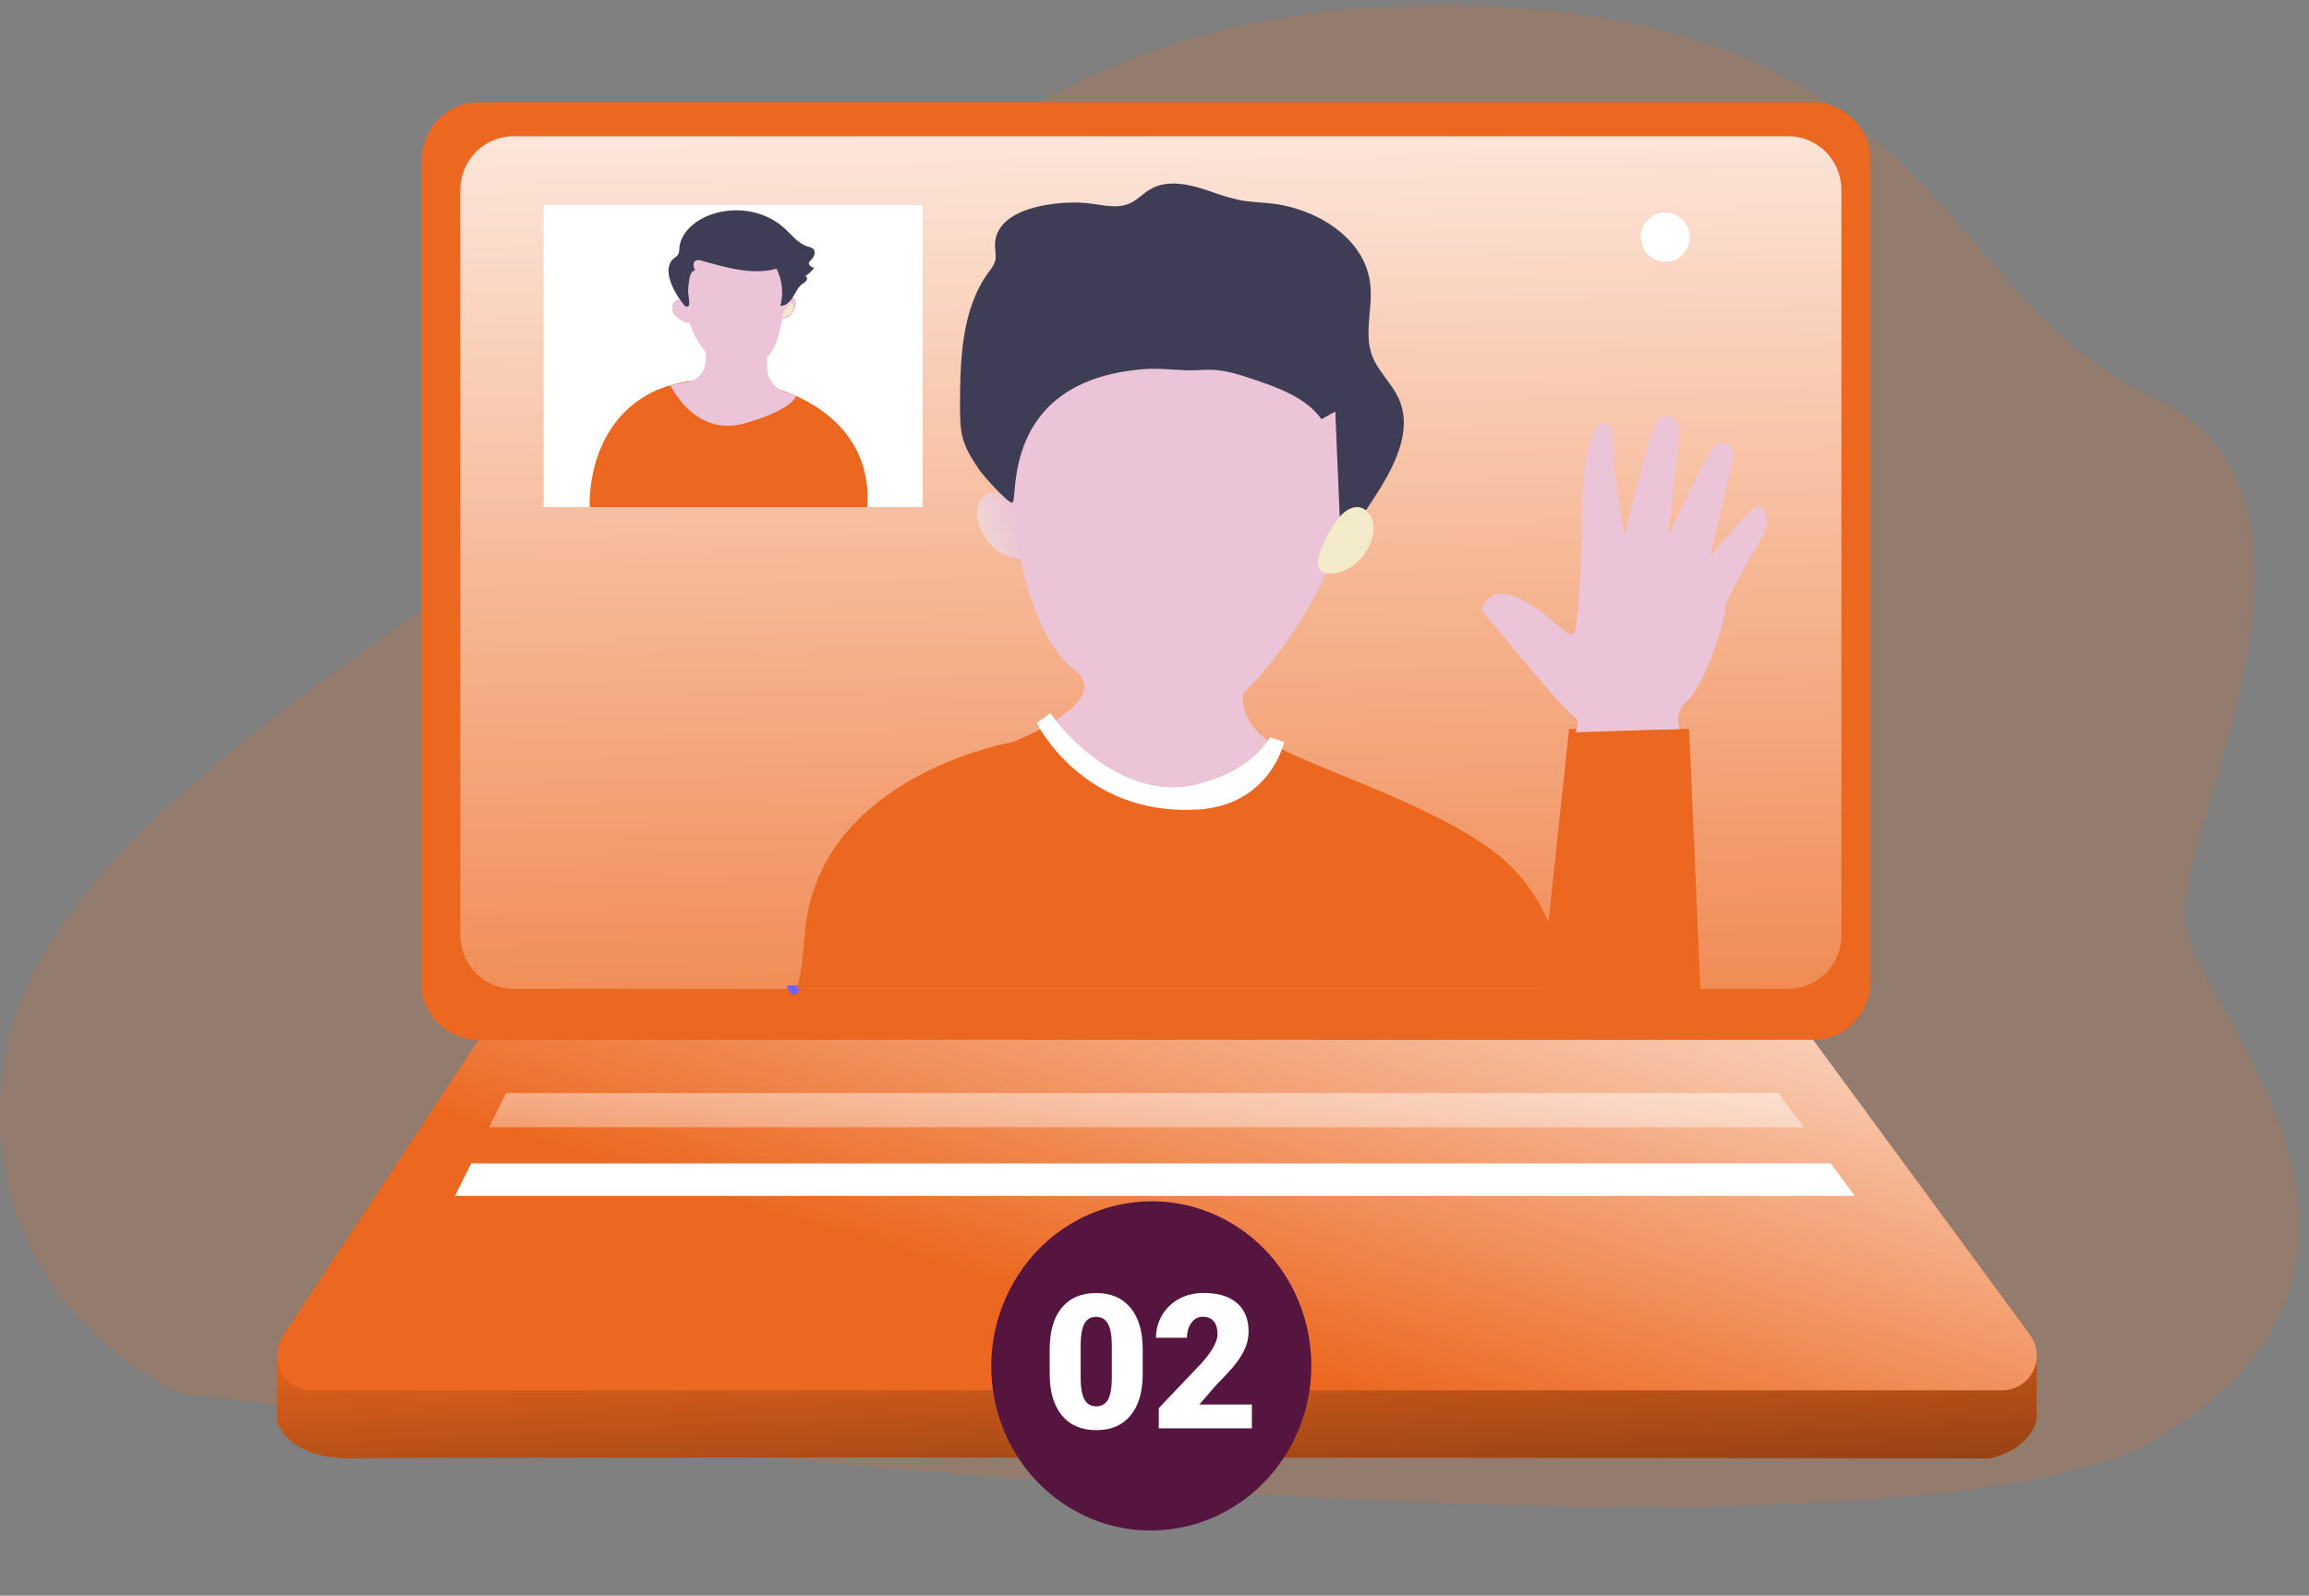 <?xml version="1.0" encoding="UTF-8"?> <svg xmlns="http://www.w3.org/2000/svg" width="246" height="170" viewBox="0 0 246 170" fill="none"><rect x="0" y="0" width="246" height="170" fill="#808080" stroke="none"/> <path opacity="0.18" d="M19.053 148.405C19.053 148.405 -4.132 138.223 0.652 111.941C5.436 85.658 52.361 62.74 70.782 45.551C89.204 28.363 108.29 -1.185 157.642 0.622C206.993 2.429 206.329 31.731 229.478 42.411C252.627 53.091 230.839 90.203 232.883 99.089C234.927 107.974 261.052 134.824 229.605 153.368C198.157 171.912 19.053 148.405 19.053 148.405Z" fill="#EC671F"></path> <path d="M29.494 144.597V151.371C29.494 151.371 30.35 155.612 38.195 155.379C46.04 155.146 211.901 155.379 211.901 155.379C211.901 155.379 216.147 154.683 216.994 151.198V144.597H29.494Z" fill="#EC671F"></path> <path d="M29.494 144.597V151.371C29.494 151.371 30.35 155.612 38.195 155.379C46.04 155.146 211.901 155.379 211.901 155.379C211.901 155.379 216.147 154.683 216.994 151.198V144.597H29.494Z" fill="url(#paint0_linear)"></path> <path d="M193.163 110.787H50.99C47.621 110.787 44.891 108.039 44.891 104.912V17.311C44.891 13.653 47.621 10.903 50.99 10.903H193.163C194.779 10.906 196.328 11.554 197.469 12.706C198.61 13.857 199.251 15.418 199.251 17.046V104.647C199.251 106.274 198.61 107.834 197.469 108.985C196.327 110.137 194.779 110.784 193.163 110.787Z" fill="#EC671F"></path> <path d="M189.938 14.515H54.153C51.018 14.515 48.477 17.075 48.477 20.232V99.637C48.477 102.795 51.018 105.354 54.153 105.354H189.938C193.073 105.354 195.614 102.795 195.614 99.637V20.232C195.614 17.075 193.073 14.515 189.938 14.515Z" fill="#EC671F"></path> <path d="M190.505 14.515H54.721C51.586 14.515 49.044 17.075 49.044 20.232V99.637C49.044 102.795 51.586 105.354 54.721 105.354H190.505C193.64 105.354 196.182 102.795 196.182 99.637V20.232C196.182 17.075 193.64 14.515 190.505 14.515Z" fill="url(#paint1_linear)"></path> <path d="M107.819 53.56C107.819 53.56 106.025 51.308 104.561 53.167C103.098 55.026 105.274 59.437 108.726 59.516C112.178 59.594 107.819 53.56 107.819 53.56Z" fill="url(#paint2_linear)"></path> <path d="M98.296 21.841H57.925V54.021H98.296V21.841Z" fill="url(#paint3_linear)"></path> <path d="M84.78 32.038C84.817 32.223 84.809 32.415 84.755 32.596C84.685 32.927 84.538 33.237 84.328 33.501C84.22 33.632 84.087 33.738 83.936 33.812C83.786 33.887 83.621 33.929 83.453 33.935C83.43 33.938 83.407 33.935 83.385 33.927C83.363 33.919 83.343 33.906 83.327 33.889C83.309 33.862 83.3 33.831 83.3 33.8C83.278 33.295 83.254 32.531 83.569 32.108C83.859 31.745 84.607 31.404 84.78 32.038Z" fill="url(#paint4_linear)"></path> <path d="M72.001 32.011C71.877 32.085 71.775 32.191 71.705 32.318C71.635 32.446 71.601 32.589 71.605 32.734C71.594 33.037 71.69 33.333 71.874 33.572C72.039 33.762 72.233 33.924 72.45 34.051C72.706 34.248 73.012 34.369 73.332 34.401C73.377 34.406 73.422 34.4 73.464 34.385C73.506 34.369 73.544 34.344 73.575 34.311C73.612 34.255 73.63 34.189 73.626 34.122C73.658 33.341 73.26 31.396 72.001 32.011Z" fill="url(#paint5_linear)"></path> <path d="M73.147 33.377C73.045 33.392 72.94 33.379 72.845 33.339C72.75 33.298 72.668 33.231 72.609 33.146C72.41 32.859 72.34 32.509 72.071 32.664C71.802 32.818 71.977 33.406 72.205 33.729C72.434 34.051 73.19 34.295 73.319 34.076C73.448 33.856 73.147 33.377 73.147 33.377Z" fill="url(#paint6_linear)"></path> <path d="M83.329 33.024C83.43 33.039 83.532 33.026 83.625 32.985C83.718 32.944 83.797 32.878 83.854 32.794C84.056 32.506 84.123 32.157 84.392 32.314C84.661 32.471 84.489 33.054 84.258 33.376C84.026 33.699 83.276 33.946 83.147 33.723C83.017 33.501 83.329 33.024 83.329 33.024Z" fill="url(#paint7_linear)"></path> <path d="M84.339 105.354H84.828C84.546 105.904 84.339 105.354 84.339 105.354Z" stroke="#6C62FF" stroke-width="0.74" stroke-miterlimit="10"></path> <path d="M132.438 73.901C132.438 73.901 131.919 76.611 135.067 78.922C134.303 80.035 132.242 82.173 128.734 83.157C127.175 83.583 125.557 83.746 123.945 83.639C121.19 83.482 118.763 82.298 116.824 80.903L116.52 80.678C115.017 79.537 113.661 78.211 112.484 76.733C114.803 75.253 116.743 73.294 114.707 71.56C114.694 71.547 114.681 71.537 114.666 71.527C114.647 71.509 114.626 71.492 114.604 71.476L114.567 71.443C106.819 65.409 107.429 44.619 107.429 44.619C115.285 14.542 134.62 28.112 138.79 29.716C142.96 31.32 145.935 41.259 144.055 52.265C141.868 65.003 132.438 73.901 132.438 73.901Z" fill="url(#paint8_linear)"></path> <path d="M166.895 105.354H84.842C85.111 104.84 85.439 103.36 85.735 99.558C87.05 82.599 107.911 79.049 107.911 79.049C108.948 78.631 109.961 78.158 110.948 77.632L114.16 81.425C115.064 82.49 117.442 83.3 117.442 83.3C129.721 89.338 135.083 82.143 136.449 79.764C141.074 82.171 152.793 85.872 159.236 90.779C166.312 96.158 166.895 105.354 166.895 105.354Z" fill="#EC671F"></path> <path d="M164.213 105.354L167.17 77.662H179.959L181.17 105.6L164.213 105.354Z" fill="#EC671F"></path> <path d="M164.977 98.209L164.216 105.354H84.828C85.097 104.84 85.425 103.36 85.721 99.558C87.05 82.599 107.911 79.049 107.911 79.049C108.948 78.631 109.961 78.158 110.948 77.632L114.16 81.425C115.064 82.49 117.442 83.3 117.442 83.3C129.721 89.338 135.083 82.143 136.449 79.764C141.074 82.171 152.793 85.872 159.236 90.779C161.742 92.728 163.717 95.284 164.977 98.209Z" fill="url(#paint9_linear)"></path> <path d="M181.17 105.6L164.216 105.354L164.977 98.208L167.17 77.662H179.959L181.17 105.6Z" fill="url(#paint10_linear)"></path> <path d="M188.149 56.343C187.942 56.925 186.731 58.903 185.633 60.843C184.684 62.526 183.826 64.176 183.788 64.862C183.71 66.33 181.776 72.787 179.637 74.754C178.319 75.968 178.921 77.659 178.921 77.659L176.185 77.749L167.845 78.019C167.845 78.019 168.523 76.73 167.549 76.207C166.575 75.684 157.864 64.994 157.864 64.994C157.864 64.994 158.496 61.859 162.244 63.951C165.992 66.043 166.613 67.726 167.544 67.55C168.475 67.373 168.558 52.964 168.558 52.964C168.558 52.964 168.755 46.377 170.49 45.168C172.225 43.96 171.918 49.536 171.918 49.536L173.064 57.096C173.064 57.096 175.876 45.09 176.723 44.548C177.571 44.006 179.239 44.466 178.824 46.778C178.727 47.319 178.165 53.294 178.165 53.294L177.702 57.212C177.702 57.212 182.109 47.59 182.914 47.279C183.718 46.967 184.988 47.352 184.603 48.98C184.218 50.609 182.281 58.976 182.222 59.239C182.384 59.047 186.161 54.47 187.065 54.018C187.969 53.565 188.534 55.259 188.149 56.343Z" fill="url(#paint11_linear)"></path> <path d="M136.818 79.05C136.818 79.05 135.328 85.848 127.477 86.257C115.25 86.896 110.45 77.031 110.45 77.031L111.906 75.977C111.906 75.977 112.102 76.267 112.476 76.736C113.969 78.608 118.274 83.317 123.945 83.656C130.429 84.03 134.001 80.486 135.067 78.936C135.154 78.81 135.235 78.68 135.309 78.546L136.818 79.05Z" fill="white"></path> <path d="M62.827 54.021C62.827 54.021 62.308 45.464 69.402 41.828C76.496 38.191 93.262 41.313 92.404 54.021H62.827Z" fill="#EC671F"></path> <path d="M75.189 35.821V38.343C75.189 38.916 74.988 39.469 74.621 39.907C74.254 40.343 73.745 40.635 73.184 40.73L71.425 41.026C71.425 41.026 73.959 46.585 79.264 45.114C84.57 43.643 84.804 42.161 84.804 42.161L83.542 41.719C83.017 41.535 82.561 41.191 82.237 40.735C81.914 40.279 81.739 39.733 81.737 39.172L81.724 35.821H75.189Z" fill="url(#paint12_linear)"></path> <path d="M72.808 30.399C72.808 30.399 72.628 34.038 74.777 36.994C77.107 40.199 80.335 40.787 82.493 36.994C83.117 35.91 84.269 30.09 83.803 28.077C83.338 26.063 75.649 20.33 72.808 30.399Z" fill="url(#paint13_linear)"></path> <path d="M71.791 27.532C71.953 27.432 72.1 27.308 72.224 27.163C72.332 26.949 72.383 26.71 72.372 26.47C72.493 24.844 73.919 23.6 75.42 22.988C78.11 21.885 81.449 22.353 83.604 24.342C84.384 25.058 85.062 25.968 86.074 26.274C86.281 26.306 86.477 26.39 86.644 26.518C86.97 26.838 86.727 27.407 86.388 27.716C86.306 27.779 86.24 27.861 86.195 27.954C86.095 28.225 86.448 28.453 86.733 28.545C86.475 28.897 86.152 29.195 85.781 29.42C85.969 29.439 86.031 29.713 85.934 29.876C85.816 30.025 85.669 30.148 85.501 30.236C85.03 30.572 84.793 31.138 84.492 31.634C84.191 32.13 83.717 32.612 83.147 32.577C83.493 31.254 83.344 29.849 82.73 28.629C80.104 29.342 77.349 28.491 74.721 27.767C74.526 27.688 74.309 27.688 74.115 27.767C73.779 27.963 73.887 28.469 74.04 28.827C73.709 28.827 73.545 29.231 73.478 29.559C73.381 30.049 73.325 30.547 73.311 31.046C73.311 31.344 73.526 32.333 73.389 32.545C73.12 32.959 72.727 32.301 72.49 31.984C71.732 30.957 70.486 28.591 71.791 27.532Z" fill="#3F3D56"></path> <path d="M50.989 110.787L30.124 142.365C29.755 142.922 29.544 143.57 29.512 144.24C29.481 144.909 29.63 145.574 29.944 146.165C30.258 146.756 30.726 147.249 31.297 147.593C31.867 147.938 32.52 148.119 33.185 148.12H213.319C214 148.12 214.668 147.93 215.248 147.571C215.828 147.211 216.298 146.697 216.605 146.084C216.912 145.472 217.044 144.785 216.986 144.102C216.928 143.418 216.683 142.764 216.278 142.213L193.169 110.782L50.989 110.787Z" fill="#EC671F"></path> <path d="M50.989 110.787L30.124 142.365C29.755 142.922 29.544 143.57 29.512 144.24C29.481 144.909 29.63 145.574 29.944 146.165C30.258 146.756 30.726 147.249 31.297 147.593C31.867 147.938 32.52 148.119 33.185 148.12H213.319C214 148.12 214.668 147.93 215.248 147.571C215.828 147.211 216.298 146.697 216.605 146.084C216.912 145.472 217.044 144.785 216.986 144.102C216.928 143.418 216.683 142.764 216.278 142.213L193.169 110.782L50.989 110.787Z" fill="url(#paint14_linear)"></path> <path d="M189.464 116.453H53.914L55.149 113.965H187.613L189.464 116.453Z" fill="url(#paint15_linear)"></path> <path d="M192.171 120.094H52.106L53.914 116.453H189.464L192.171 120.094Z" fill="url(#paint16_linear)"></path> <path d="M195.03 123.944H50.196L52.106 120.094H192.171L195.03 123.944Z" fill="url(#paint17_linear)"></path> <path d="M197.605 127.408H48.477L50.196 123.944H195.03L197.605 127.408Z" fill="url(#paint18_linear)"></path> <path d="M98.584 129.811H147.703L154.625 141.249H95.124L98.584 129.811Z" fill="url(#paint19_linear)"></path> <path d="M106.009 26.326C106.033 26.808 106.149 27.299 106.036 27.77C105.89 28.204 105.66 28.604 105.36 28.949C102.439 32.918 102.299 38.235 102.277 43.174C102.277 44.421 102.277 45.691 102.632 46.884C102.985 48.035 103.66 49.051 104.327 50.054C104.647 50.536 107.246 53.498 107.825 53.56C108.6 53.644 106.318 40.592 121.793 39.332C123.34 39.205 124.873 39.4 126.425 39.451C127.343 39.481 128.26 39.365 129.178 39.4C130.724 39.462 132.215 39.963 133.678 40.459C136.328 41.356 139.148 42.378 140.786 44.657L142.266 43.844L142.486 49.244L142.543 50.539L142.874 58.397L146.274 53.23C148.394 50.008 150.595 46.03 149.035 42.5C148.297 40.836 146.81 39.579 146.177 37.869C145.298 35.487 146.269 32.821 145.989 30.295C145.451 25.375 140.272 22.196 135.384 21.671C134.294 21.554 133.191 21.53 132.115 21.327C131.051 21.093 130.004 20.782 128.984 20.397C126.877 19.671 124.448 19.042 122.527 20.175C121.777 20.617 121.182 21.302 120.375 21.663C118.981 22.294 117.375 21.806 115.855 21.644C112.861 21.335 105.796 21.99 106.009 26.326Z" fill="#3F3D56"></path> <path d="M142.632 55.148C142.632 55.148 144.426 52.897 145.887 54.755C147.348 56.614 145.174 61.025 141.725 61.104C138.276 61.182 142.632 55.148 142.632 55.148Z" fill="url(#paint20_linear)"></path> <path d="M128.733 83.157C128.733 83.157 123.522 85.842 116.824 80.902L116.52 80.677C115.035 79.515 113.682 78.192 112.484 76.732C114.803 75.253 116.743 73.294 114.706 71.56C115.712 72.373 121.806 77.09 125.871 75.974C130.259 74.77 128.766 82.991 128.733 83.157Z" fill="url(#paint21_linear)"></path> <path d="M185.633 60.846C184.684 62.529 183.825 64.179 183.788 64.865C183.71 66.333 181.775 72.79 179.637 74.758C178.318 75.972 178.921 77.662 178.921 77.662L176.185 77.752L175.916 77.725C175.916 77.725 176.917 73.69 174.38 71.91C171.843 70.13 168.851 68.192 169.23 66.024C169.61 63.857 171.617 59.055 176.763 61.689C181.91 64.323 185.633 60.846 185.633 60.846Z" fill="url(#paint22_linear)"></path> <path d="M177.414 27.892C178.853 27.892 180.019 26.717 180.019 25.269C180.019 23.82 178.853 22.646 177.414 22.646C175.976 22.646 174.81 23.82 174.81 25.269C174.81 26.717 175.976 27.892 177.414 27.892Z" fill="white"></path> <path d="M107.975 136.656C103.192 145.012 105.887 155.755 113.996 160.651C122.105 165.547 132.556 162.742 137.34 154.385C142.124 146.029 139.428 135.286 131.32 130.39C123.211 125.494 112.759 128.299 107.975 136.656Z" fill="#55153F"></path> <path d="M121.744 146.36C121.744 148.281 121.311 149.762 120.445 150.804C119.586 151.845 118.372 152.366 116.803 152.366C115.221 152.366 113.997 151.842 113.131 150.794C112.265 149.746 111.832 148.268 111.832 146.36V143.763C111.832 141.842 112.262 140.361 113.121 139.319C113.987 138.278 115.208 137.757 116.783 137.757C118.359 137.757 119.579 138.281 120.445 139.329C121.311 140.377 121.744 141.858 121.744 143.772V146.36ZM118.453 143.343C118.453 142.321 118.32 141.559 118.053 141.058C117.786 140.55 117.363 140.296 116.783 140.296C116.217 140.296 115.803 140.53 115.543 140.999C115.289 141.468 115.152 142.177 115.133 143.128V146.761C115.133 147.822 115.266 148.6 115.533 149.095C115.8 149.583 116.223 149.827 116.803 149.827C117.363 149.827 117.776 149.59 118.043 149.114C118.31 148.632 118.447 147.881 118.453 146.858V143.343ZM133.375 152.171H123.453V150.022L128.023 145.218C129.15 143.935 129.713 142.916 129.713 142.161C129.713 141.549 129.579 141.084 129.312 140.765C129.046 140.446 128.658 140.286 128.15 140.286C127.649 140.286 127.242 140.501 126.93 140.931C126.617 141.354 126.461 141.884 126.461 142.522H123.16C123.16 141.65 123.378 140.846 123.814 140.11C124.251 139.368 124.856 138.789 125.631 138.372C126.406 137.955 127.271 137.747 128.229 137.747C129.765 137.747 130.947 138.102 131.773 138.812C132.607 139.521 133.023 140.54 133.023 141.868C133.023 142.428 132.919 142.975 132.711 143.509C132.503 144.036 132.177 144.593 131.734 145.179C131.298 145.758 130.592 146.536 129.615 147.513L127.779 149.632H133.375V152.171Z" fill="white"></path> <defs> <linearGradient id="paint0_linear" x1="122.753" y1="137.452" x2="125.807" y2="201.102" gradientUnits="userSpaceOnUse"> <stop stop-opacity="0"></stop> <stop offset="0.97"></stop> </linearGradient> <linearGradient id="paint1_linear" x1="121.475" y1="-11.963" x2="123.986" y2="144.383" gradientUnits="userSpaceOnUse"> <stop stop-color="white"></stop> <stop offset="1" stop-color="white" stop-opacity="0"></stop> </linearGradient> <linearGradient id="paint2_linear" x1="108.244" y1="55.73" x2="100.2" y2="57.984" gradientUnits="userSpaceOnUse"> <stop stop-color="#ECC4D7"></stop> <stop offset="0.42" stop-color="#EFD4D1"></stop> <stop offset="1" stop-color="#F2EAC9"></stop> </linearGradient> <linearGradient id="paint3_linear" x1="7610.44" y1="2357.44" x2="7312.36" y2="9901.63" gradientUnits="userSpaceOnUse"> <stop stop-color="white"></stop> <stop offset="1" stop-color="white" stop-opacity="0"></stop> </linearGradient> <linearGradient id="paint4_linear" x1="469.369" y1="359.005" x2="477.864" y2="359.005" gradientUnits="userSpaceOnUse"> <stop stop-color="#ECC4D7"></stop> <stop offset="0.42" stop-color="#EFD4D1"></stop> <stop offset="1" stop-color="#F2EAC9"></stop> </linearGradient> <linearGradient id="paint5_linear" x1="499.545" y1="399.799" x2="514.799" y2="399.799" gradientUnits="userSpaceOnUse"> <stop stop-color="#ECC4D7"></stop> <stop offset="0.42" stop-color="#EFD4D1"></stop> <stop offset="1" stop-color="#F2EAC9"></stop> </linearGradient> <linearGradient id="paint6_linear" x1="377.288" y1="258.523" x2="375.872" y2="264.473" gradientUnits="userSpaceOnUse"> <stop stop-color="#ECC4D7"></stop> <stop offset="0.42" stop-color="#EFD4D1"></stop> <stop offset="1" stop-color="#F2EAC9"></stop> </linearGradient> <linearGradient id="paint7_linear" x1="-1170.46" y1="256.179" x2="-1169.06" y2="262.128" gradientUnits="userSpaceOnUse"> <stop stop-color="#ECC4D7"></stop> <stop offset="0.42" stop-color="#EFD4D1"></stop> <stop offset="1" stop-color="#F2EAC9"></stop> </linearGradient> <linearGradient id="paint8_linear" x1="12931.4" y1="13179.8" x2="18079.1" y2="13179.8" gradientUnits="userSpaceOnUse"> <stop stop-color="#ECC4D7"></stop> <stop offset="0.42" stop-color="#EFD4D1"></stop> <stop offset="1" stop-color="#F2EAC9"></stop> </linearGradient> <linearGradient id="paint9_linear" x1="32978" y1="8655.3" x2="32951.5" y2="17750.6" gradientUnits="userSpaceOnUse"> <stop stop-opacity="0"></stop> <stop offset="0.97"></stop> </linearGradient> <linearGradient id="paint10_linear" x1="9376.63" y1="9582.89" x2="8049.1" y2="14329.3" gradientUnits="userSpaceOnUse"> <stop stop-opacity="0"></stop> <stop offset="0.97"></stop> </linearGradient> <linearGradient id="paint11_linear" x1="16340.2" y1="8466.01" x2="19776.2" y2="8466.01" gradientUnits="userSpaceOnUse"> <stop stop-color="#ECC4D7"></stop> <stop offset="0.42" stop-color="#EFD4D1"></stop> <stop offset="1" stop-color="#F2EAC9"></stop> </linearGradient> <linearGradient id="paint12_linear" x1="3202.06" y1="1655.89" x2="3227.94" y2="1823.21" gradientUnits="userSpaceOnUse"> <stop stop-color="#ECC4D7"></stop> <stop offset="0.42" stop-color="#EFD4D1"></stop> <stop offset="1" stop-color="#F2EAC9"></stop> </linearGradient> <linearGradient id="paint13_linear" x1="2581.42" y1="1796.78" x2="2908.47" y2="2244.94" gradientUnits="userSpaceOnUse"> <stop stop-color="#ECC4D7"></stop> <stop offset="0.42" stop-color="#EFD4D1"></stop> <stop offset="1" stop-color="#F2EAC9"></stop> </linearGradient> <linearGradient id="paint14_linear" x1="145.281" y1="70.621" x2="120.93" y2="151.031" gradientUnits="userSpaceOnUse"> <stop stop-color="white"></stop> <stop offset="0.89" stop-color="white" stop-opacity="0"></stop> </linearGradient> <linearGradient id="paint15_linear" x1="46783.5" y1="1108.63" x2="46783.4" y2="1697.68" gradientUnits="userSpaceOnUse"> <stop stop-opacity="0"></stop> <stop offset="0.97"></stop> </linearGradient> <linearGradient id="paint16_linear" x1="123.149" y1="73.475" x2="121.624" y2="142.923" gradientUnits="userSpaceOnUse"> <stop stop-color="white"></stop> <stop offset="0.6" stop-color="white" stop-opacity="0.48"></stop> <stop offset="0.87" stop-color="white" stop-opacity="0.13"></stop> <stop offset="1" stop-color="white" stop-opacity="0"></stop> </linearGradient> <linearGradient id="paint17_linear" x1="50493.1" y1="1659.67" x2="50493" y2="2571.43" gradientUnits="userSpaceOnUse"> <stop stop-opacity="0"></stop> <stop offset="0.97"></stop> </linearGradient> <linearGradient id="paint18_linear" x1="52787.6" y1="1185.86" x2="52787.2" y2="2074.28" gradientUnits="userSpaceOnUse"> <stop stop-color="white"></stop> <stop offset="1" stop-color="white" stop-opacity="0"></stop> </linearGradient> <linearGradient id="paint19_linear" x1="21459" y1="5342.57" x2="21436.4" y2="9269.47" gradientUnits="userSpaceOnUse"> <stop stop-opacity="0"></stop> <stop offset="0.97"></stop> </linearGradient> <linearGradient id="paint20_linear" x1="-7758" y1="1724.54" x2="-7576.27" y2="1767.63" gradientUnits="userSpaceOnUse"> <stop stop-color="#ECC4D7"></stop> <stop offset="0.42" stop-color="#EFD4D1"></stop> <stop offset="1" stop-color="#F2EAC9"></stop> </linearGradient> <linearGradient id="paint21_linear" x1="6629.87" y1="3939.85" x2="6414.77" y2="5813.95" gradientUnits="userSpaceOnUse"> <stop stop-color="#ECC4D7"></stop> <stop offset="0.42" stop-color="#EFD4D1"></stop> <stop offset="1" stop-color="#F2EAC9"></stop> </linearGradient> <linearGradient id="paint22_linear" x1="9922.96" y1="4215.27" x2="11059.3" y2="5799.17" gradientUnits="userSpaceOnUse"> <stop stop-color="#ECC4D7"></stop> <stop offset="0.42" stop-color="#EFD4D1"></stop> <stop offset="1" stop-color="#F2EAC9"></stop> </linearGradient> </defs> </svg> 